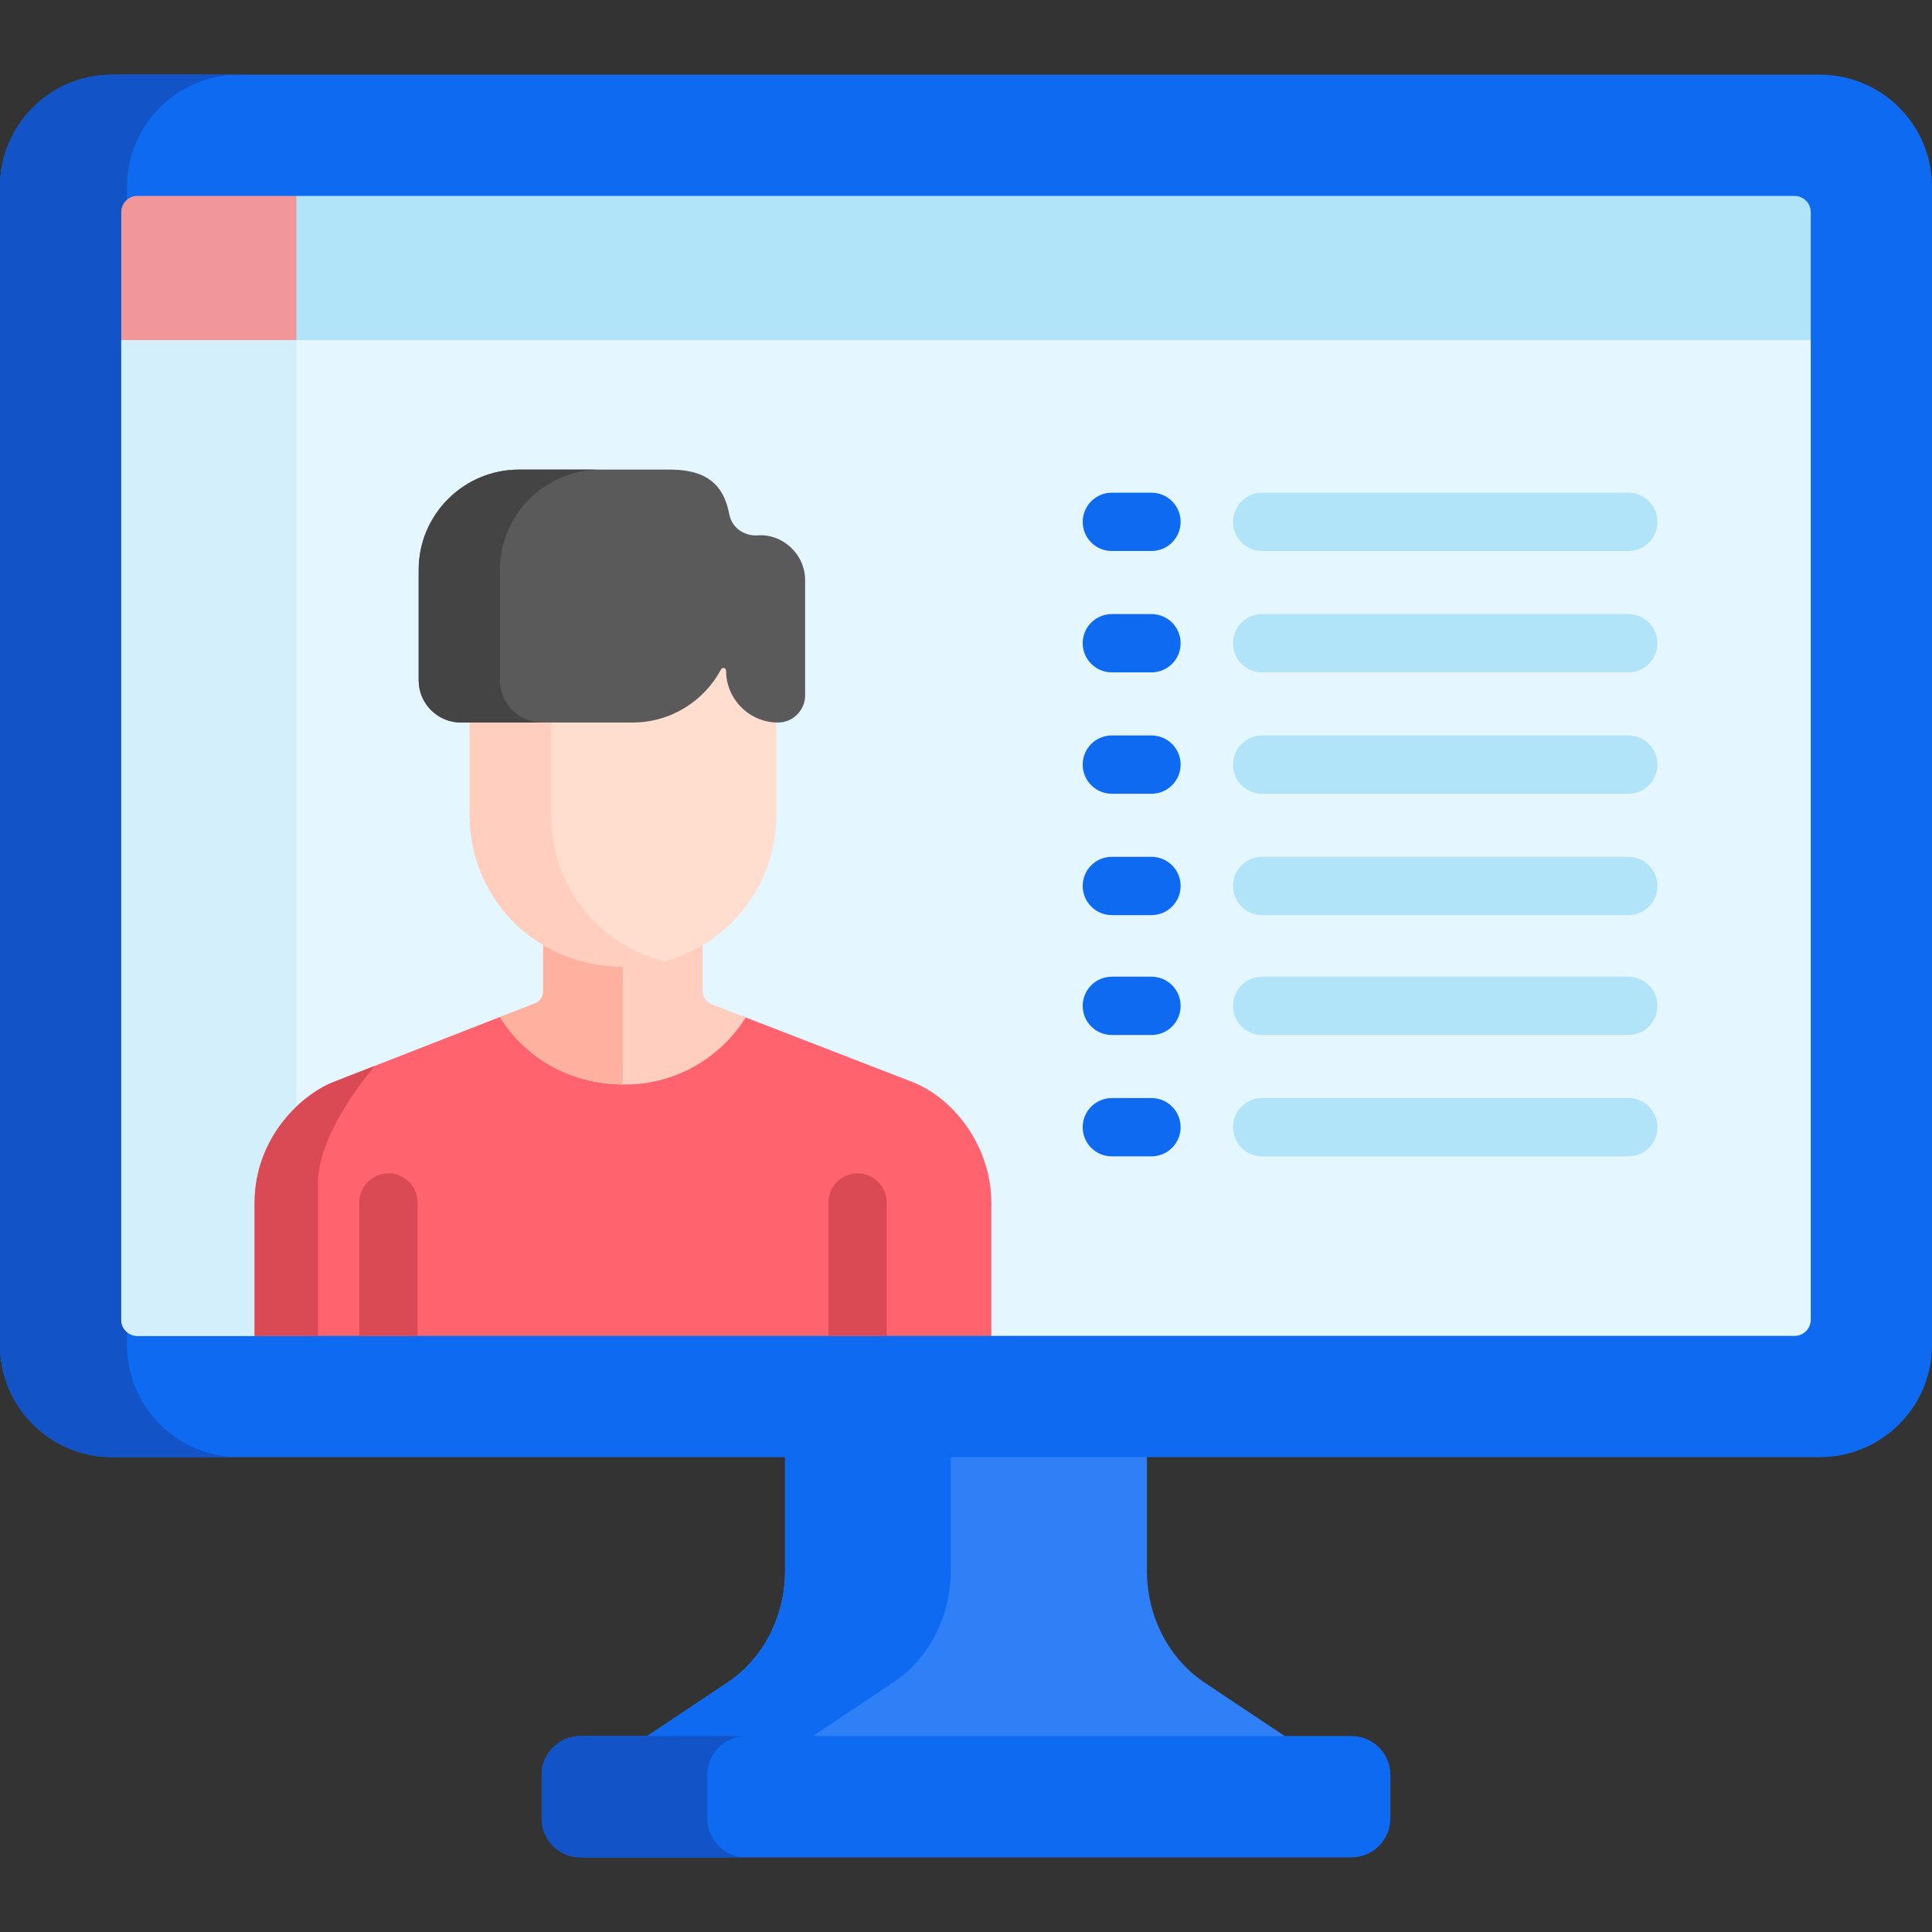<svg width="60" height="60" viewBox="0 0 60 60" fill="none" xmlns="http://www.w3.org/2000/svg">
<rect x="0" y="0" width="60" height="60" fill="#333333" stroke="none"/>
<g clip-path="url(#clip0)">
<path d="M37.407 52.253C36.296 51.511 35.619 50.2 35.619 48.787V45.252L35.105 44.763H25.387L24.381 45.252V48.787C24.381 50.2 23.704 51.511 22.593 52.253L20.102 53.915L20.619 54.39H39.482L39.898 53.915L37.407 52.253Z" fill="#2F7FF7"/>
<path d="M27.737 52.253C28.849 51.511 29.526 50.2 29.526 48.787V45.252L30.532 44.763H25.387L24.381 45.252V48.787C24.381 50.2 23.704 51.511 22.592 52.253L20.101 53.915L20.619 54.39H25.763L25.246 53.915L27.737 52.253Z" fill="#0F6AF2"/>
<path d="M56.521 2.319H3.479C1.561 2.319 0 3.88 0 5.798V41.773C0 43.692 1.561 45.252 3.479 45.252H56.521C58.439 45.252 60 43.692 60 41.773V5.798C60 3.88 58.439 2.319 56.521 2.319Z" fill="#0F6AF2"/>
<path d="M3.944 41.773V5.798C3.944 3.88 5.504 2.319 7.423 2.319H3.479C1.561 2.319 0 3.88 0 5.798V41.773C0 43.692 1.561 45.252 3.479 45.252H7.423C5.504 45.253 3.944 43.692 3.944 41.773Z" fill="#1253C7"/>
<path d="M55.689 10.055H4.623L3.766 10.563V40.986C3.766 41.263 3.99 41.487 4.266 41.487H7.906L8.576 40.749H30L30.788 41.487H55.733C56.01 41.487 56.234 41.263 56.234 40.986C56.234 25.195 56.234 26.48 56.234 10.563L55.689 10.055Z" fill="#E4F6FF"/>
<path d="M9.203 40.749V10.055H4.623L3.766 10.563V40.986C3.766 41.263 3.99 41.487 4.266 41.487H7.906L8.576 40.749H9.203V40.749Z" fill="#D3EFFB"/>
<path d="M41.972 53.914H18.028C17.361 53.914 16.821 54.455 16.821 55.122V56.473C16.821 57.14 17.361 57.681 18.028 57.681H41.972C42.639 57.681 43.179 57.14 43.179 56.473V55.122C43.179 54.455 42.639 53.914 41.972 53.914Z" fill="#0F6AF2"/>
<path d="M21.965 56.473V55.122C21.965 54.455 22.506 53.914 23.173 53.914H18.028C17.361 53.914 16.821 54.455 16.821 55.122V56.473C16.821 57.14 17.361 57.681 18.028 57.681H23.173C22.506 57.681 21.965 57.14 21.965 56.473Z" fill="#1253C7"/>
<path d="M9.203 6.085H4.266C3.99 6.085 3.766 6.309 3.766 6.586V10.563H9.203L9.421 10.387V6.388L9.203 6.085Z" fill="#F29799"/>
<path d="M55.733 6.085H9.203V10.563H56.234C56.234 8.467 56.234 7.007 56.234 6.586C56.234 6.309 56.01 6.085 55.733 6.085Z" fill="#B1E4F9"/>
<path d="M35.76 17.112H34.529C34.029 17.112 33.624 16.707 33.624 16.207C33.624 15.707 34.029 15.301 34.529 15.301H35.76C36.26 15.301 36.665 15.707 36.665 16.207C36.665 16.707 36.26 17.112 35.76 17.112Z" fill="#0F6AF2"/>
<path d="M35.76 20.881H34.529C34.029 20.881 33.624 20.476 33.624 19.976C33.624 19.476 34.029 19.071 34.529 19.071H35.76C36.26 19.071 36.665 19.476 36.665 19.976C36.665 20.476 36.26 20.881 35.76 20.881Z" fill="#0F6AF2"/>
<path d="M35.76 24.651H34.529C34.029 24.651 33.624 24.245 33.624 23.745C33.624 23.245 34.029 22.84 34.529 22.84H35.76C36.26 22.84 36.665 23.245 36.665 23.745C36.665 24.245 36.26 24.651 35.76 24.651Z" fill="#0F6AF2"/>
<path d="M35.76 28.42H34.529C34.029 28.42 33.624 28.014 33.624 27.514C33.624 27.014 34.029 26.609 34.529 26.609H35.76C36.26 26.609 36.665 27.014 36.665 27.514C36.665 28.014 36.26 28.42 35.76 28.42Z" fill="#0F6AF2"/>
<path d="M35.76 32.143H34.529C34.029 32.143 33.624 31.738 33.624 31.238C33.624 30.738 34.029 30.332 34.529 30.332H35.76C36.26 30.332 36.665 30.738 36.665 31.238C36.665 31.738 36.26 32.143 35.76 32.143Z" fill="#0F6AF2"/>
<path d="M35.76 35.912H34.529C34.029 35.912 33.624 35.507 33.624 35.007C33.624 34.507 34.029 34.101 34.529 34.101H35.76C36.26 34.101 36.665 34.507 36.665 35.007C36.665 35.507 36.26 35.912 35.76 35.912Z" fill="#0F6AF2"/>
<path d="M50.569 17.112H39.197C38.697 17.112 38.292 16.707 38.292 16.207C38.292 15.707 38.697 15.301 39.197 15.301H50.569C51.069 15.301 51.474 15.707 51.474 16.207C51.474 16.707 51.069 17.112 50.569 17.112Z" fill="#B1E4F9"/>
<path d="M50.569 20.882H39.197C38.697 20.882 38.292 20.477 38.292 19.976C38.292 19.476 38.697 19.071 39.197 19.071H50.569C51.069 19.071 51.474 19.476 51.474 19.976C51.474 20.477 51.069 20.882 50.569 20.882Z" fill="#B1E4F9"/>
<path d="M50.569 24.651H39.197C38.697 24.651 38.292 24.246 38.292 23.745C38.292 23.245 38.697 22.84 39.197 22.84H50.569C51.069 22.84 51.474 23.245 51.474 23.745C51.474 24.246 51.069 24.651 50.569 24.651Z" fill="#B1E4F9"/>
<path d="M50.569 28.42H39.197C38.697 28.42 38.292 28.015 38.292 27.515C38.292 27.015 38.697 26.61 39.197 26.61H50.569C51.069 26.61 51.474 27.015 51.474 27.515C51.474 28.015 51.069 28.42 50.569 28.42Z" fill="#B1E4F9"/>
<path d="M50.569 32.143H39.197C38.697 32.143 38.292 31.738 38.292 31.238C38.292 30.738 38.697 30.332 39.197 30.332H50.569C51.069 30.332 51.474 30.738 51.474 31.238C51.474 31.738 51.069 32.143 50.569 32.143Z" fill="#B1E4F9"/>
<path d="M50.569 35.912H39.197C38.697 35.912 38.292 35.507 38.292 35.007C38.292 34.507 38.697 34.101 39.197 34.101H50.569C51.069 34.101 51.474 34.507 51.474 35.007C51.474 35.507 51.069 35.912 50.569 35.912Z" fill="#B1E4F9"/>
<path d="M28.367 33.614C28.135 33.525 24.72 32.202 23.03 31.548C22.232 32.69 20.908 33.44 19.411 33.44C17.75 33.44 16.433 32.662 15.653 31.535L10.328 33.614C9.293 34.041 7.906 35.381 7.906 37.371V41.486H30.788V37.371C30.789 35.657 29.692 34.16 28.367 33.614Z" fill="#FE636E"/>
<path d="M12.968 41.486V37.345C12.968 36.845 12.563 36.44 12.063 36.44C11.562 36.44 11.157 36.845 11.157 37.345V41.486H12.968Z" fill="#DA4A54"/>
<path d="M27.537 41.486V37.345C27.537 36.845 27.132 36.44 26.632 36.44C26.132 36.44 25.727 36.845 25.727 37.345V41.486H27.537Z" fill="#DA4A54"/>
<path d="M21.823 30.775L21.823 29.114C21.118 29.537 20.295 29.781 19.415 29.781C18.445 29.781 17.584 29.53 16.868 29.106V30.772C16.868 30.956 16.78 31.065 16.678 31.134L15.526 31.584C16.286 32.814 17.657 33.681 19.411 33.681C20.99 33.681 22.378 32.847 23.159 31.598C22.587 31.376 22.183 31.22 22.11 31.191C21.938 31.125 21.824 30.96 21.823 30.775Z" fill="#FFCEBE"/>
<path d="M19.342 29.778C18.402 29.766 17.566 29.519 16.868 29.106V30.772C16.868 30.957 16.78 31.065 16.677 31.135L15.526 31.584C16.276 32.798 17.622 33.657 19.342 33.679V29.778Z" fill="#FFB1A0"/>
<path d="M22.549 20.466C22.549 20.38 22.434 20.35 22.393 20.426C21.868 21.408 20.833 22.077 19.642 22.077H14.586V25.329C14.586 27.782 16.508 30.022 19.415 30.022C22.003 30.022 24.108 27.916 24.108 25.329V22.074C23.246 22.046 22.549 21.335 22.549 20.466Z" fill="#FFDECF"/>
<path d="M17.11 25.329V22.077H14.586V25.329C14.586 27.782 16.508 30.022 19.415 30.022C19.837 30.022 20.245 29.965 20.634 29.86C18.471 29.305 17.11 27.392 17.11 25.329Z" fill="#FFCEBE"/>
<path d="M23.54 16.626C23.118 16.658 22.731 16.393 22.65 15.978C22.513 15.278 22.167 14.584 20.814 14.584H16.121C14.399 14.584 13.002 15.98 13.002 17.703V21.126C13.002 21.851 13.59 22.439 14.315 22.439H19.642C20.833 22.439 21.868 21.771 22.393 20.789C22.434 20.712 22.549 20.742 22.549 20.829C22.549 21.714 23.274 22.439 24.16 22.439C24.624 22.439 25.004 22.059 25.004 21.595V18.023C25.004 17.181 24.27 16.57 23.54 16.626Z" fill="#5A5A5A"/>
<path d="M15.526 21.126V17.703C15.526 15.981 16.923 14.584 18.645 14.584H16.121C14.399 14.584 13.002 15.98 13.002 17.703V21.126C13.002 21.851 13.59 22.439 14.315 22.439H16.84C16.114 22.439 15.526 21.851 15.526 21.126Z" fill="#444444"/>
<path d="M9.874 36.765C9.874 35.464 10.916 33.978 11.639 33.102L10.328 33.614C9.293 34.041 7.906 35.381 7.906 37.371V41.486H9.874C9.874 40.03 9.874 37.963 9.874 36.765Z" fill="#DA4A54"/>
</g>
<defs>
<clipPath id="clip0">
<rect width="60" height="60" fill="white"/>
</clipPath>
</defs>
</svg>
